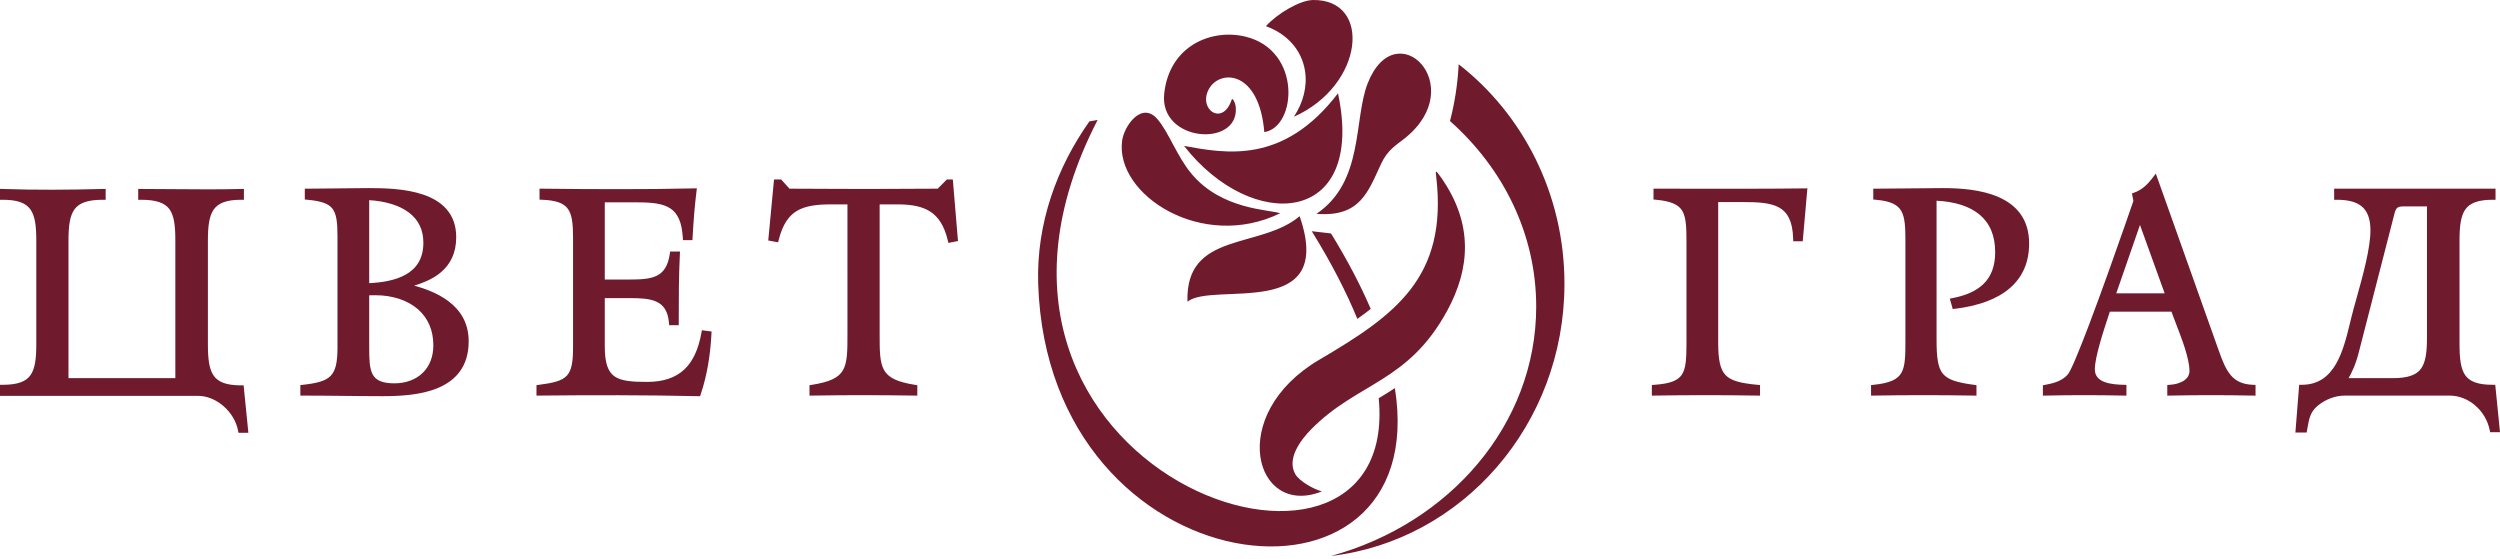 <svg width="237" height="53" viewBox="0 0 237 53" fill="none" xmlns="http://www.w3.org/2000/svg">
<path d="M23.121 36.784L23.546 41.03H22.608L22.565 40.804C22.48 40.371 22.312 39.95 22.081 39.564C21.841 39.163 21.533 38.799 21.18 38.494C20.83 38.191 20.436 37.946 20.018 37.778C19.622 37.619 19.203 37.53 18.782 37.53H0V36.478H0.269C0.964 36.478 1.51 36.403 1.938 36.252C2.357 36.104 2.662 35.88 2.878 35.581C3.101 35.273 3.241 34.877 3.326 34.391C3.412 33.898 3.441 33.31 3.441 32.63V22.814C3.441 22.14 3.413 21.554 3.329 21.058C3.246 20.569 3.107 20.168 2.886 19.856C2.671 19.551 2.367 19.323 1.947 19.171C1.519 19.015 0.97 18.938 0.269 18.938H0V17.904L0.277 17.914C1.066 17.941 1.854 17.96 2.641 17.971C3.429 17.983 4.219 17.987 5.007 17.986C5.794 17.984 6.584 17.976 7.374 17.964C8.161 17.952 8.951 17.934 9.741 17.914L10.017 17.907V18.938H9.747C9.038 18.938 8.477 19.011 8.039 19.161C7.609 19.308 7.296 19.53 7.073 19.83C6.845 20.137 6.699 20.536 6.612 21.027C6.523 21.525 6.492 22.12 6.492 22.814V35.849H16.622V22.814C16.622 22.12 16.595 21.524 16.51 21.025C16.426 20.534 16.285 20.135 16.061 19.829C15.841 19.529 15.53 19.308 15.099 19.161C14.659 19.011 14.093 18.938 13.372 18.938H13.102V17.913H13.372C14.232 17.913 15.28 17.922 16.334 17.93L16.543 17.932C18.645 17.95 20.752 17.968 22.848 17.914L23.123 17.907V18.938H22.854C22.161 18.938 21.616 19.017 21.192 19.174C20.776 19.329 20.474 19.559 20.26 19.864C20.041 20.178 19.903 20.581 19.82 21.069C19.736 21.564 19.709 22.147 19.709 22.814V32.657C19.709 33.331 19.736 33.917 19.82 34.413C19.903 34.901 20.041 35.303 20.26 35.615C20.474 35.919 20.776 36.147 21.192 36.3C21.616 36.455 22.161 36.532 22.854 36.532H23.096L23.121 36.784ZM42.475 28.526C43.051 28.953 43.539 29.471 43.884 30.101C44.229 30.732 44.431 31.476 44.431 32.356C44.431 33.559 44.119 34.49 43.599 35.208C43.08 35.925 42.353 36.427 41.521 36.778C40.712 37.119 39.804 37.314 38.893 37.424C37.984 37.533 37.073 37.558 36.255 37.558C35.698 37.558 35.072 37.554 34.416 37.548L30.655 37.511C30.062 37.506 29.436 37.503 28.743 37.503H28.473V36.507L28.714 36.48C29.366 36.407 29.902 36.32 30.336 36.188C30.762 36.059 31.089 35.886 31.331 35.644C31.569 35.405 31.734 35.086 31.84 34.66C31.947 34.224 31.993 33.676 31.993 32.985V22.404C31.993 21.752 31.971 21.218 31.898 20.785C31.828 20.36 31.71 20.032 31.518 19.783C31.329 19.537 31.057 19.356 30.676 19.222C30.286 19.084 29.783 18.995 29.14 18.937L28.894 18.915V17.886H29.163C30.183 17.886 31.095 17.872 32.004 17.86L32.116 17.858C33.087 17.845 34.057 17.831 34.916 17.831C35.659 17.831 36.541 17.841 37.447 17.924C38.357 18.007 39.291 18.163 40.135 18.453C41.007 18.753 41.783 19.196 42.343 19.845C42.906 20.498 43.249 21.357 43.249 22.486C43.249 23.25 43.106 23.896 42.852 24.445C42.598 24.994 42.233 25.446 41.789 25.82C41.404 26.145 40.958 26.41 40.476 26.63C40.095 26.803 39.69 26.95 39.271 27.075C39.783 27.218 40.297 27.387 40.791 27.593C41.393 27.844 41.968 28.149 42.475 28.526ZM38.428 26.052C38.931 25.775 39.359 25.402 39.66 24.906C39.96 24.41 40.136 23.786 40.136 23.005C40.136 22.379 40.012 21.844 39.794 21.388C39.555 20.888 39.202 20.482 38.775 20.157C38.296 19.793 37.723 19.526 37.11 19.337C36.431 19.128 35.703 19.017 35.001 18.976V26.844C35.585 26.816 36.184 26.754 36.758 26.636C37.359 26.512 37.931 26.326 38.428 26.052ZM40.081 35.34C40.4 35.028 40.654 34.645 40.826 34.199C40.991 33.77 41.081 33.281 41.081 32.739C41.081 32.011 40.95 31.37 40.713 30.815C40.46 30.222 40.088 29.725 39.629 29.323C39.128 28.885 38.522 28.556 37.855 28.335C37.155 28.103 36.386 27.988 35.598 27.988L35.173 27.99L35.001 27.997V32.93C35.001 33.482 35.005 33.983 35.049 34.415C35.093 34.841 35.175 35.204 35.327 35.491C35.472 35.761 35.69 35.972 36.014 36.116C36.346 36.263 36.792 36.341 37.385 36.341C37.929 36.341 38.439 36.252 38.894 36.083C39.349 35.914 39.751 35.663 40.081 35.34ZM66.788 31.34L67.458 31.427L67.444 31.688C67.418 32.173 67.379 32.656 67.327 33.135C67.276 33.612 67.21 34.09 67.129 34.565C67.047 35.04 66.949 35.512 66.834 35.98C66.718 36.45 66.584 36.913 66.431 37.369L66.367 37.561L66.172 37.557C64.918 37.529 63.663 37.508 62.411 37.494C61.158 37.479 59.904 37.471 58.653 37.468C57.399 37.464 56.145 37.466 54.891 37.472C53.638 37.478 52.383 37.488 51.129 37.502L50.858 37.505V36.51L51.095 36.48C51.773 36.394 52.319 36.3 52.754 36.165C53.179 36.034 53.496 35.863 53.724 35.624C53.95 35.388 54.099 35.072 54.192 34.646C54.288 34.209 54.325 33.657 54.325 32.957V22.486C54.325 21.847 54.3 21.306 54.225 20.856C54.151 20.414 54.026 20.06 53.826 19.788C53.63 19.521 53.352 19.323 52.964 19.184C52.567 19.042 52.057 18.962 51.406 18.937L51.147 18.927V17.884L51.418 17.887C52.595 17.9 53.777 17.912 54.969 17.92C56.129 17.928 57.328 17.933 58.587 17.933C59.814 17.933 61.017 17.928 62.185 17.917C63.379 17.905 64.568 17.886 65.752 17.859L66.064 17.852L66.024 18.174C65.979 18.528 65.938 18.886 65.902 19.248C65.865 19.604 65.832 19.967 65.803 20.335C65.772 20.705 65.746 21.068 65.723 21.424C65.698 21.789 65.677 22.148 65.658 22.501L65.643 22.766H64.743L64.728 22.502C64.684 21.769 64.561 21.195 64.361 20.747C64.164 20.306 63.893 19.988 63.551 19.761C63.2 19.528 62.768 19.384 62.261 19.298C61.75 19.212 61.162 19.184 60.504 19.184H57.333V26.498H59.716C60.228 26.498 60.708 26.488 61.139 26.437C61.566 26.387 61.948 26.296 62.272 26.134C62.582 25.978 62.845 25.752 63.051 25.425C63.259 25.093 63.411 24.657 63.495 24.085L63.53 23.846H64.464L64.45 24.14C64.397 25.2 64.371 26.269 64.358 27.338C64.346 28.381 64.346 29.47 64.346 30.551V30.832H63.438L63.415 30.576C63.368 30.024 63.233 29.605 63.032 29.288C62.833 28.974 62.566 28.757 62.252 28.609C61.92 28.452 61.53 28.365 61.107 28.318C60.681 28.27 60.217 28.262 59.742 28.262H57.333V32.848C57.333 33.63 57.408 34.232 57.563 34.692C57.715 35.143 57.943 35.459 58.251 35.676C58.57 35.901 58.984 36.032 59.495 36.108C60.012 36.185 60.629 36.204 61.345 36.204C62.114 36.204 62.786 36.105 63.369 35.91C63.949 35.716 64.443 35.426 64.856 35.042C65.272 34.656 65.611 34.173 65.88 33.596C66.151 33.014 66.353 32.337 66.492 31.566L66.538 31.307L66.788 31.34ZM90.349 17.267L90.817 22.85L89.907 23.028L89.847 22.772C89.684 22.097 89.466 21.546 89.192 21.102C88.919 20.661 88.59 20.323 88.204 20.07C87.814 19.814 87.36 19.64 86.843 19.531C86.324 19.421 85.739 19.376 85.09 19.376H83.39V31.584C83.389 33.229 83.389 34.33 83.804 35.072C84.216 35.809 85.053 36.213 86.732 36.481L86.962 36.518V37.507L86.688 37.502C85.895 37.489 85.095 37.478 84.29 37.472C83.514 37.465 82.701 37.462 81.851 37.462C80.197 37.462 78.584 37.475 77.013 37.502L76.74 37.507V36.517L76.969 36.481C78.662 36.213 79.505 35.815 79.921 35.081C80.339 34.343 80.339 33.242 80.339 31.584L80.338 19.376H78.795C78.117 19.376 77.508 19.408 76.968 19.502C76.432 19.594 75.961 19.747 75.556 19.988C75.158 20.224 74.817 20.55 74.531 20.992C74.242 21.439 74.009 22.006 73.828 22.721L73.764 22.97L72.83 22.799C73.015 20.869 73.197 18.94 73.377 17.011H74.051L74.84 17.886C75.801 17.887 76.913 17.893 78.033 17.899L78.407 17.901C79.485 17.907 80.57 17.913 81.943 17.913C83.285 17.913 84.347 17.907 85.402 17.901L85.768 17.899C86.865 17.893 87.955 17.887 88.896 17.886L89.763 17.011H90.328L90.349 17.267ZM160.521 17.89C162.275 17.892 164.029 17.895 165.783 17.892C167.536 17.889 169.29 17.88 171.045 17.859L171.341 17.856L170.898 22.875H169.998L169.991 22.603C169.966 21.782 169.831 21.157 169.601 20.682C169.374 20.214 169.053 19.891 168.655 19.67C168.242 19.44 167.737 19.312 167.16 19.241C166.578 19.17 165.923 19.157 165.216 19.157H162.885V32.465C162.885 33.273 162.929 33.915 163.04 34.422C163.149 34.918 163.324 35.288 163.587 35.562C163.853 35.839 164.22 36.031 164.708 36.172C165.206 36.316 165.831 36.407 166.605 36.48L166.851 36.503V37.507L166.577 37.502C165.784 37.489 164.983 37.478 164.174 37.472C163.395 37.465 162.576 37.462 161.722 37.462C160.06 37.462 158.438 37.475 156.867 37.502L156.594 37.507V36.497L156.845 36.479C157.568 36.427 158.122 36.331 158.543 36.175C158.954 36.023 159.237 35.814 159.428 35.533C159.624 35.245 159.736 34.869 159.799 34.391C159.863 33.905 159.877 33.312 159.877 32.602V22.896C159.877 22.211 159.868 21.628 159.811 21.141C159.756 20.663 159.654 20.276 159.469 19.973C159.29 19.68 159.024 19.454 158.632 19.287C158.231 19.114 157.699 19.001 156.997 18.937L156.751 18.915V17.886L160.521 17.89ZM189.46 18.681C190.292 19.046 191.016 19.559 191.533 20.275C192.052 20.993 192.361 21.912 192.361 23.087C192.361 23.995 192.198 24.78 191.908 25.456C191.592 26.193 191.125 26.8 190.552 27.299C189.926 27.846 189.172 28.259 188.353 28.569C187.407 28.927 186.372 29.146 185.345 29.271L185.121 29.299L184.842 28.311L185.134 28.253C185.741 28.135 186.299 27.969 186.792 27.746C187.282 27.524 187.709 27.245 188.058 26.897C188.402 26.555 188.673 26.143 188.858 25.651C189.043 25.156 189.143 24.578 189.143 23.907C189.143 23.114 189.013 22.437 188.778 21.865C188.525 21.253 188.152 20.759 187.689 20.366C187.192 19.944 186.588 19.635 185.918 19.42C185.203 19.191 184.411 19.069 183.587 19.029V32.219C183.587 33.047 183.617 33.707 183.707 34.231C183.795 34.746 183.944 35.133 184.182 35.425C184.421 35.715 184.762 35.926 185.236 36.09C185.72 36.257 186.343 36.376 187.135 36.481L187.37 36.513V37.507L187.096 37.502C186.323 37.489 185.542 37.478 184.756 37.472C183.997 37.465 183.203 37.462 182.373 37.462C180.757 37.462 179.182 37.475 177.649 37.502L177.376 37.507V36.505L177.619 36.48C178.384 36.402 178.957 36.275 179.384 36.085C179.799 35.9 180.074 35.656 180.254 35.341C180.439 35.015 180.534 34.6 180.582 34.088C180.631 33.571 180.633 32.948 180.633 32.219V22.868C180.633 22.21 180.624 21.64 180.568 21.159C180.513 20.685 180.413 20.294 180.233 19.986C180.058 19.688 179.799 19.456 179.419 19.285C179.03 19.109 178.514 18.995 177.834 18.937L177.586 18.916V17.886H177.855C178.974 17.886 179.973 17.872 180.968 17.86L181.092 17.858C182.156 17.845 183.219 17.831 184.159 17.831C184.99 17.831 185.909 17.866 186.825 17.989C187.741 18.113 188.652 18.326 189.46 18.681ZM213.825 36.758V37.508L213.551 37.502C212.912 37.489 212.267 37.478 211.617 37.472C210.989 37.465 210.33 37.462 209.643 37.462C208.305 37.462 206.998 37.475 205.734 37.502L205.459 37.508V36.495L205.713 36.479C205.96 36.463 206.238 36.417 206.505 36.33C206.727 36.258 206.941 36.157 207.118 36.023C207.256 35.919 207.373 35.792 207.451 35.641C207.52 35.507 207.561 35.351 207.561 35.172C207.561 34.586 207.384 33.832 207.137 33.043C206.887 32.248 206.567 31.419 206.285 30.687L206.041 30.05C205.974 29.874 205.912 29.706 205.855 29.547H200.012L199.87 29.979C199.627 30.718 199.306 31.695 199.047 32.627C198.789 33.555 198.591 34.442 198.591 35.008C198.591 35.331 198.687 35.58 198.845 35.772C199.005 35.966 199.232 36.106 199.489 36.206C199.772 36.315 200.093 36.38 200.411 36.419C200.734 36.459 201.05 36.472 201.322 36.479L201.586 36.485V37.508L201.311 37.502C200.704 37.489 200.095 37.478 199.482 37.472C198.89 37.465 198.272 37.462 197.626 37.462C196.368 37.462 195.141 37.475 193.941 37.502L193.666 37.508V36.525L193.888 36.483C194.096 36.444 194.302 36.401 194.504 36.348C194.702 36.297 194.895 36.235 195.077 36.16C195.253 36.087 195.422 35.999 195.581 35.891C195.739 35.783 195.887 35.655 196.023 35.502C196.171 35.336 196.443 34.77 196.793 33.942C197.146 33.109 197.578 32.01 198.042 30.787C198.664 29.148 199.337 27.298 199.96 25.559C201.092 22.398 202.072 19.553 202.246 19.047L202.109 18.335L202.335 18.256C202.513 18.194 202.681 18.114 202.84 18.02C202.999 17.925 203.149 17.816 203.29 17.696C203.434 17.574 203.571 17.439 203.7 17.296C203.83 17.154 203.954 17.002 204.074 16.844L204.371 16.454L210.341 33.243C210.509 33.713 210.671 34.152 210.849 34.539C211.028 34.926 211.225 35.269 211.463 35.552C211.693 35.826 211.967 36.048 212.307 36.206C212.65 36.364 213.062 36.46 213.566 36.479L213.825 36.489V36.758ZM200.621 27.81H205.21L202.87 21.325L200.621 27.81ZM236.575 36.729L237 40.975H236.064L236.019 40.752C235.927 40.302 235.759 39.876 235.53 39.488C235.293 39.089 234.992 38.732 234.646 38.434C234.302 38.14 233.914 37.903 233.497 37.742C233.097 37.588 232.672 37.503 232.237 37.503H222.282C222.053 37.503 221.823 37.526 221.598 37.569C221.366 37.614 221.136 37.68 220.911 37.766C220.684 37.853 220.463 37.96 220.255 38.084C220.046 38.208 219.85 38.349 219.669 38.505C219.342 38.788 219.15 39.087 219.022 39.418C218.892 39.755 218.825 40.13 218.75 40.556L218.669 41.003H217.603C217.723 39.494 217.845 37.986 217.962 36.478H218.211C219.781 36.478 220.761 35.677 221.429 34.543C222.106 33.394 222.47 31.9 222.799 30.543L222.914 30.072C223.034 29.581 223.208 28.956 223.4 28.27L223.415 28.216C223.989 26.161 224.718 23.552 224.718 21.829C224.718 21.277 224.644 20.82 224.503 20.447C224.364 20.078 224.16 19.788 223.897 19.57C223.628 19.346 223.294 19.188 222.903 19.087C222.507 18.984 222.052 18.938 221.546 18.938H221.278L221.277 17.886H236.577V18.938H236.308C235.62 18.938 235.079 19.014 234.656 19.167C234.24 19.317 233.938 19.542 233.723 19.843C233.502 20.152 233.362 20.55 233.277 21.036C233.192 21.528 233.163 22.112 233.163 22.786V32.602C233.163 33.283 233.189 33.873 233.271 34.37C233.352 34.86 233.487 35.26 233.704 35.571C233.917 35.873 234.217 36.098 234.634 36.248C235.06 36.402 235.608 36.478 236.308 36.478H236.55L236.575 36.729ZM229.506 34.957C229.732 34.65 229.875 34.252 229.961 33.761C230.047 33.263 230.077 32.667 230.077 31.973V19.567H227.877C227.735 19.567 227.615 19.575 227.516 19.594C227.423 19.613 227.347 19.642 227.286 19.685C227.228 19.726 227.178 19.786 227.133 19.868C227.086 19.955 227.044 20.067 227.007 20.207L223.645 33.276C223.577 33.55 223.503 33.817 223.42 34.075C223.336 34.338 223.245 34.592 223.143 34.838C223.063 35.033 222.974 35.228 222.876 35.423C222.803 35.567 222.727 35.709 222.645 35.849H226.826C227.541 35.849 228.104 35.776 228.542 35.626C228.973 35.479 229.285 35.257 229.506 34.957Z" fill="#6F1B2D"/>
<path fill-rule="evenodd" clip-rule="evenodd" d="M103.275 11.51L104.055 11.37C86.772 44.851 132.879 60.456 130.702 37.752C131.215 37.443 131.726 37.129 132.233 36.795C135.946 59.969 99.347 56.03 98.42 26.904C98.237 21.145 100.223 15.817 103.275 11.51ZM110.367 8.872C110.858 4.31 114.872 2.694 118.071 3.473C123.448 4.784 122.912 12.063 119.857 12.523C119.366 6.694 115.744 6.575 114.658 8.348C113.464 10.297 115.901 12.08 116.77 9.431C116.829 9.252 117.117 9.693 117.153 10.203C117.427 14.008 109.87 13.476 110.367 8.872ZM121.356 20.219C120.421 19.859 115.782 19.93 112.909 16.417C111.545 14.749 110.823 12.597 109.744 11.316C108.252 9.544 106.56 11.923 106.374 13.357C105.712 18.473 113.96 23.821 121.356 20.219ZM126.843 8.844C121.688 15.592 116.233 14.559 112.249 13.833C118.663 22.063 129.513 21.457 126.843 8.844ZM124.8 20.271C128.952 20.611 129.699 18.164 130.935 15.514C131.552 14.191 132.385 13.743 133.18 13.106C139.401 8.125 132.328 1.093 129.656 7.902C128.312 11.329 129.32 17.221 124.8 20.271ZM124.28 40.718C123.322 41.697 121.94 43.495 122.804 44.966C123.19 45.624 124.587 46.41 125.318 46.582C118.97 49.141 116.173 39.333 125.075 34.099C132.238 29.888 137.271 26.332 136.153 16.747C136.087 16.179 136.051 16.028 136.606 16.817C139.705 21.225 139.359 25.467 137.203 29.44C133.477 36.31 128.679 36.228 124.28 40.718ZM122.663 11.066C129.305 8.118 130.104 -0.077 124.477 0.001C123.215 0.018 121.056 1.312 120.008 2.483C121.959 3.179 123.387 4.684 123.711 6.697C123.953 8.196 123.543 9.73 122.663 11.066ZM123.205 20.496C119.474 23.651 112.357 21.896 112.572 28.599C114.999 26.656 126.669 30.494 123.205 20.496ZM138.283 6.093C144.37 10.827 148.31 18.387 148.31 26.904C148.31 40.256 138.629 51.252 126.175 52.706C137.433 49.641 145.632 40.218 145.632 29.068C145.632 22.181 142.504 15.953 137.459 11.474C137.903 9.783 138.188 7.976 138.283 6.093ZM128.677 30.23C127.655 27.735 126.246 24.975 124.355 21.918L126.181 22.131C127.753 24.684 128.991 27.065 129.946 29.285C129.542 29.605 129.118 29.919 128.677 30.23Z" fill="#6F1B2D"/>
</svg>
